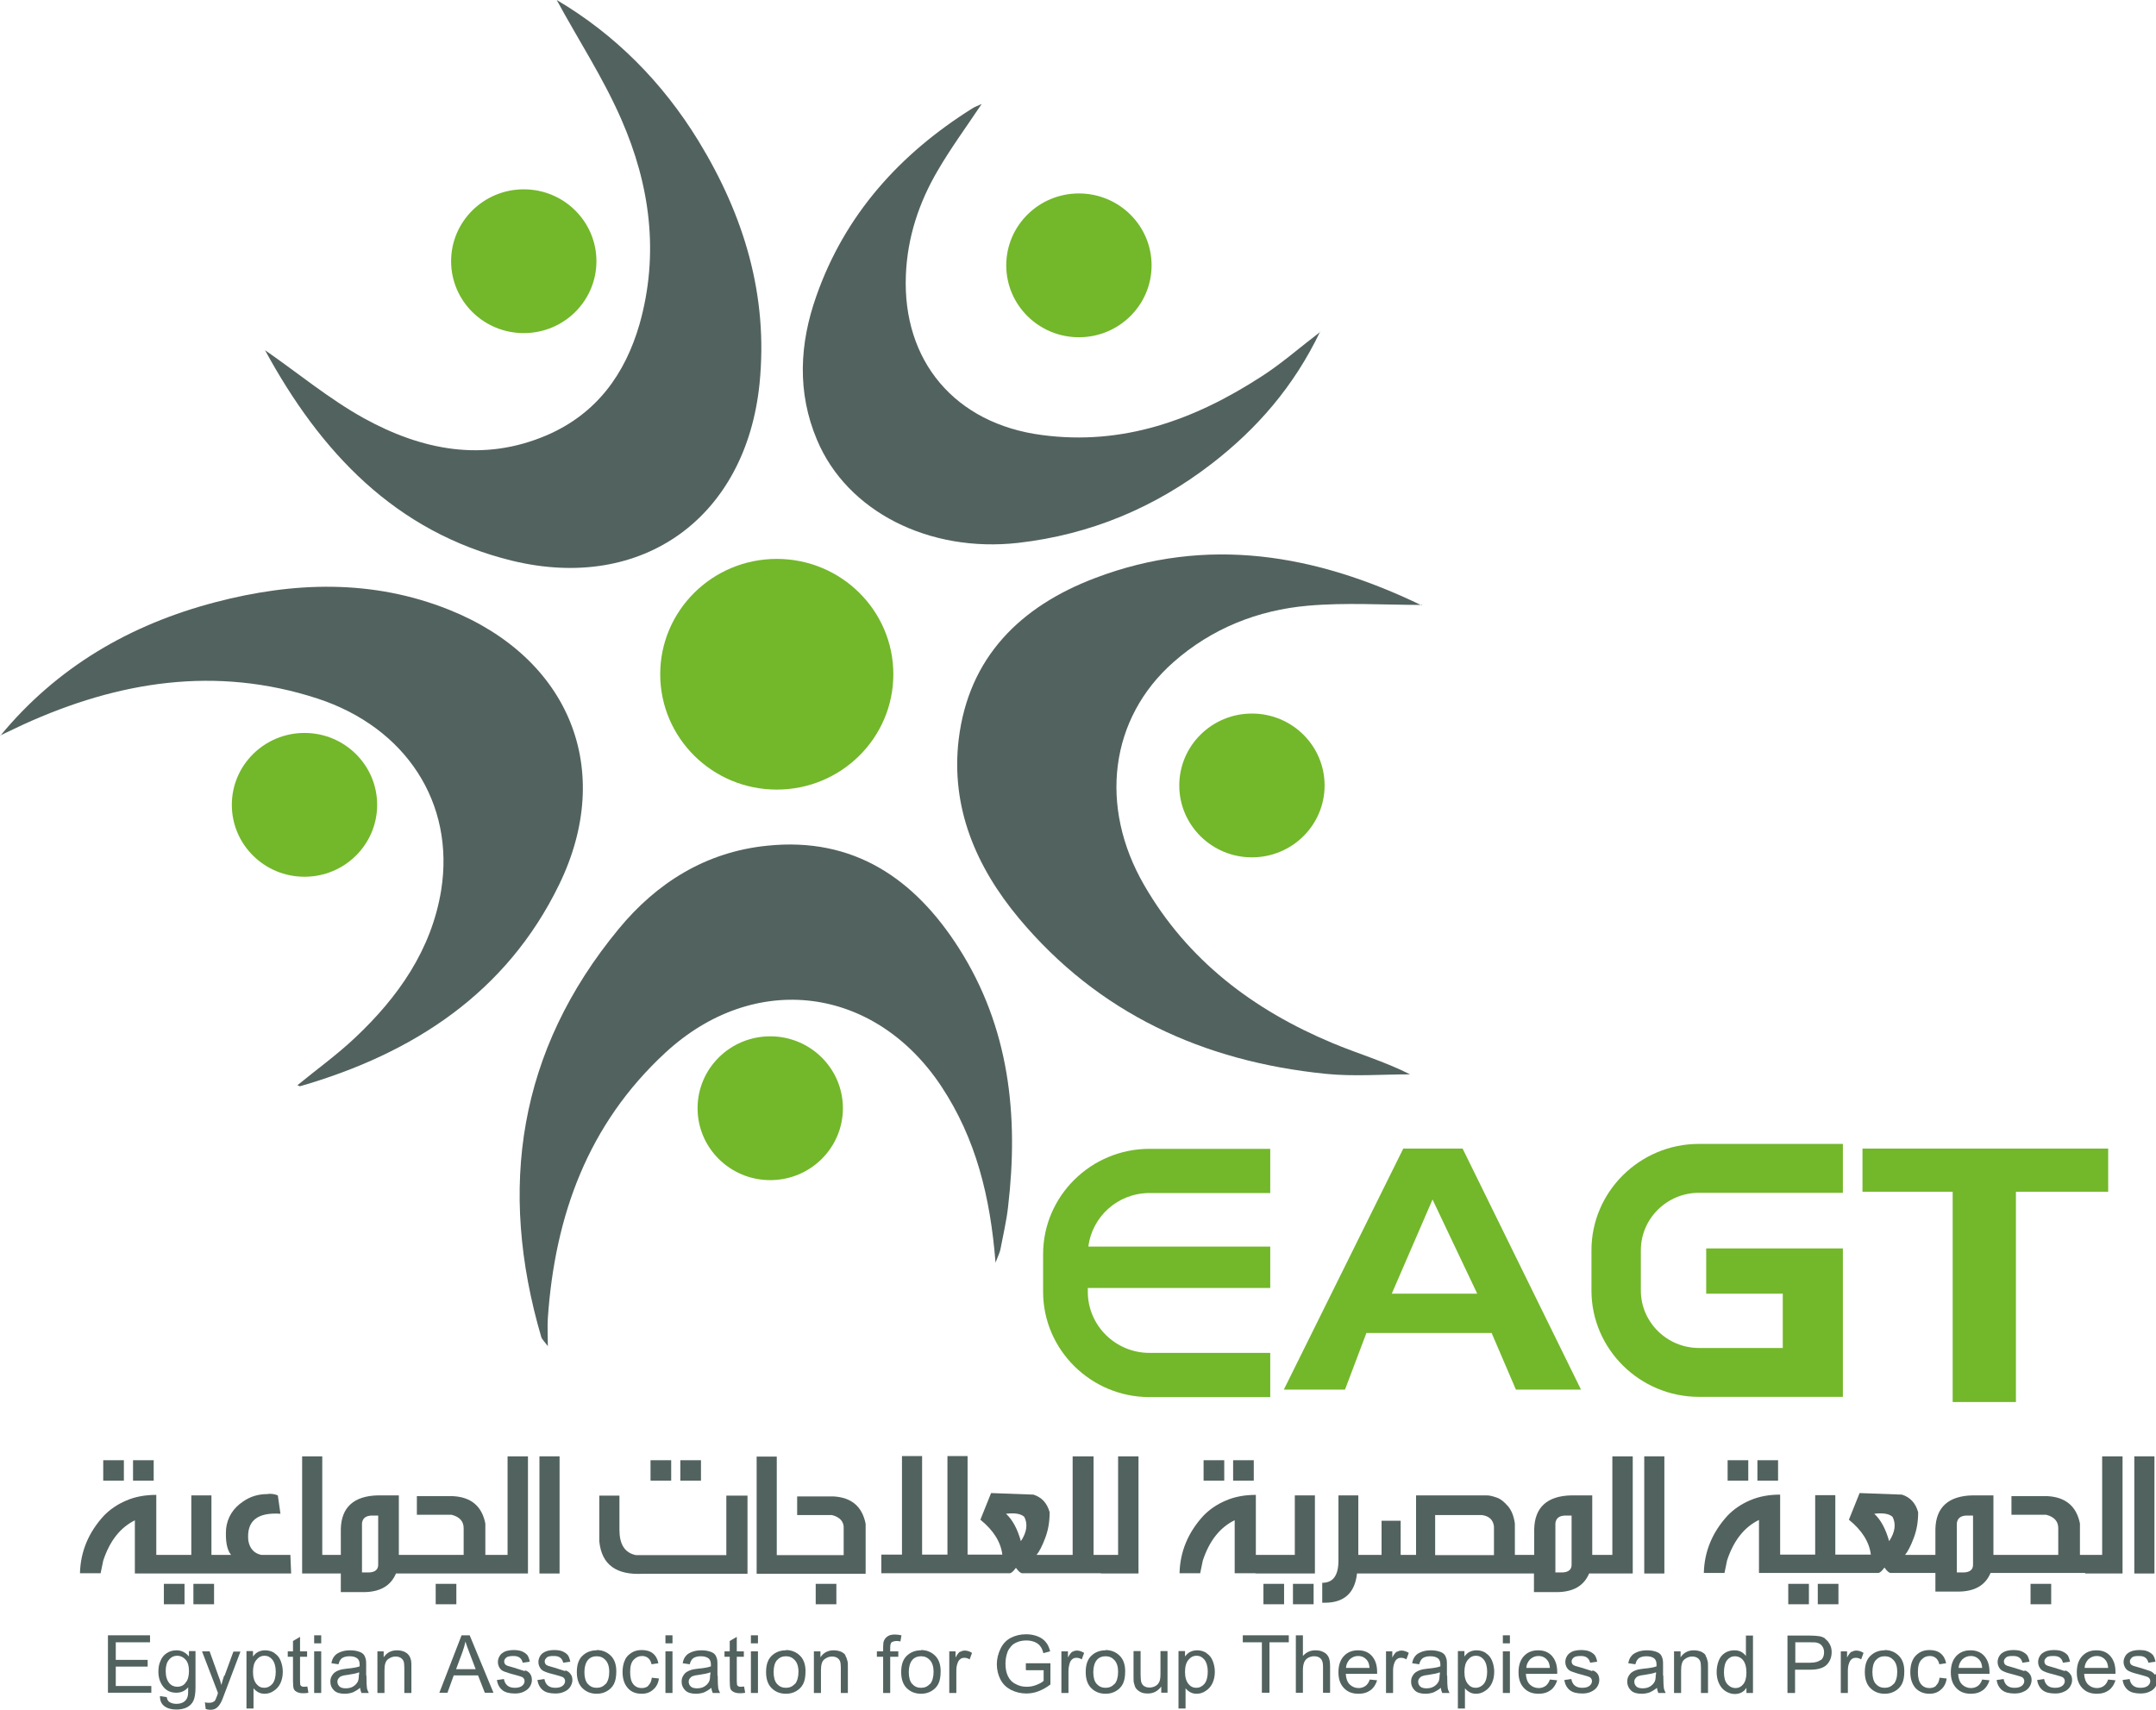 <svg xmlns="http://www.w3.org/2000/svg" width="116" height="92" viewBox="0 0 116 92" fill="none"><g id="EAGt" clip-path="url(#clip0_11_147)"><g id="Group"><g id="Layer 1"><g id="Group_2" style="mix-blend-mode:darken"><g id="Vector" style="mix-blend-mode:darken"><path d="M41.793 42.486C45.257 42.486 48.065 39.707 48.065 36.279C48.065 32.852 45.257 30.073 41.793 30.073C38.33 30.073 35.522 32.852 35.522 36.279C35.522 39.707 38.33 42.486 41.793 42.486Z" fill="#73B72B"></path></g><g id="Vector_2" style="mix-blend-mode:darken"><path d="M58.049 18.147C60.208 18.147 61.959 16.415 61.959 14.278C61.959 12.141 60.208 10.409 58.049 10.409C55.89 10.409 54.14 12.141 54.14 14.278C54.14 16.415 55.89 18.147 58.049 18.147Z" fill="#73B72B"></path></g><g id="Vector_3" style="mix-blend-mode:darken"><path d="M67.359 46.132C69.518 46.132 71.268 44.4 71.268 42.264C71.268 40.127 69.518 38.395 67.359 38.395C65.2 38.395 63.449 40.127 63.449 42.264C63.449 44.4 65.2 46.132 67.359 46.132Z" fill="#73B72B"></path></g><g id="Vector_4" style="mix-blend-mode:darken"><path d="M28.181 17.924C30.34 17.924 32.09 16.192 32.09 14.055C32.09 11.919 30.34 10.187 28.181 10.187C26.022 10.187 24.271 11.919 24.271 14.055C24.271 16.192 26.022 17.924 28.181 17.924Z" fill="#73B72B"></path></g><g id="Vector_5" style="mix-blend-mode:darken"><path d="M16.383 47.176C18.542 47.176 20.292 45.444 20.292 43.307C20.292 41.171 18.542 39.438 16.383 39.438C14.224 39.438 12.473 41.171 12.473 43.307C12.473 45.444 14.224 47.176 16.383 47.176Z" fill="#73B72B"></path></g><g id="Vector_6" style="mix-blend-mode:darken"><path d="M41.441 63.5C43.601 63.5 45.351 61.767 45.351 59.631C45.351 57.494 43.601 55.762 41.441 55.762C39.282 55.762 37.532 57.494 37.532 59.631C37.532 61.767 39.282 63.5 41.441 63.5Z" fill="#73B72B"></path></g><g id="Group_3"><path id="Vector_7" d="M7.256 81.813V84.666H15.665L15.623 83.664H14.048C13.668 83.581 13.429 83.316 13.359 82.885C13.261 81.841 13.837 81.368 15.089 81.451L14.948 80.463C14.807 80.408 14.681 80.38 14.54 80.38C14.484 80.38 14.428 80.38 14.372 80.394C13.908 80.394 13.472 80.519 13.092 80.784C12.543 81.145 12.234 81.646 12.164 82.259C12.122 82.913 12.206 83.386 12.431 83.664H11.376V80.463H10.293V83.664H8.409V80.436C7.819 80.436 7.27 80.533 6.792 80.742C6.3 80.951 5.906 81.229 5.583 81.563C4.767 82.453 4.331 83.483 4.303 84.652H5.414L5.555 83.97C5.906 82.913 6.469 82.189 7.27 81.799L7.256 81.813Z" fill="#52625F"></path><path id="Vector_8" d="M6.665 78.571H5.554V79.67H6.665V78.571Z" fill="#52625F"></path><path id="Vector_9" d="M8.269 78.571H7.158V79.67H8.269V78.571Z" fill="#52625F"></path><path id="Vector_10" d="M9.928 85.223H8.817V86.322H9.928V85.223Z" fill="#52625F"></path><path id="Vector_11" d="M11.517 85.223H10.406V86.322H11.517V85.223Z" fill="#52625F"></path><path id="Vector_12" d="M24.553 85.223H23.442V86.322H24.553V85.223Z" fill="#52625F"></path><path id="Vector_13" d="M27.042 84.666H28.406V78.362H27.309V83.664H26.113V81.98C25.931 81.048 25.354 80.561 24.384 80.505H22.429V81.507H24.299C24.735 81.618 24.96 81.869 24.946 82.259V83.664H21.459V80.463H20.334C19.04 80.491 18.365 81.103 18.337 82.272V83.664H17.339V78.362H16.256V84.666H18.337V85.668H19.546C20.446 85.668 21.023 85.334 21.304 84.666H27.056H27.042ZM20.348 84.165C20.362 84.443 20.193 84.597 19.856 84.61H19.476V81.966C19.504 81.702 19.673 81.563 19.982 81.549H20.348V84.165Z" fill="#52625F"></path><path id="Vector_14" d="M30.107 78.362H29.024V84.666H30.107V78.362Z" fill="#52625F"></path><path id="Vector_15" d="M36.112 78.571H35.001V79.67H36.112V78.571Z" fill="#52625F"></path><path id="Vector_16" d="M39.079 83.678H34.214C33.609 83.553 33.328 83.094 33.328 82.314V80.477H32.245V82.941C32.371 84.193 33.159 84.763 34.607 84.68H40.218V80.477H39.079V83.678Z" fill="#52625F"></path><path id="Vector_17" d="M37.715 78.571H36.604V79.67H37.715V78.571Z" fill="#52625F"></path><path id="Vector_18" d="M44.844 80.519H42.89V81.521H44.76C45.196 81.632 45.421 81.883 45.393 82.272V83.678H41.793V78.376H40.71V84.68H46.574V81.994C46.391 81.062 45.815 80.575 44.844 80.519Z" fill="#52625F"></path><path id="Vector_19" d="M44.999 85.223H43.888V86.322H44.999V85.223Z" fill="#52625F"></path><path id="Vector_20" d="M59.244 84.666H61.255V78.362H60.158V83.664H58.837V78.362H57.712V83.664H55.771C55.912 83.497 56.066 83.205 56.235 82.76C56.404 82.314 56.474 81.869 56.474 81.368C56.334 80.867 56.038 80.561 55.602 80.422L53.324 80.338L52.748 81.772C53.451 82.342 53.844 82.968 53.929 83.65H52.059V78.348H50.976V83.65H49.612V78.348H48.529V83.65H47.418V84.652H54.323C54.407 84.652 54.519 84.555 54.66 84.36C54.801 84.555 54.913 84.652 54.998 84.652H59.216L59.244 84.666ZM54.927 82.927C54.744 82.272 54.477 81.772 54.126 81.451C54.604 81.396 54.927 81.451 55.11 81.618C55.307 81.994 55.251 82.439 54.927 82.927Z" fill="#52625F"></path><path id="Vector_21" d="M67.555 84.666H70.747V80.463H69.665V83.664H67.569V80.436C66.979 80.436 66.43 80.533 65.952 80.742C65.46 80.95 65.066 81.229 64.743 81.563C63.927 82.453 63.491 83.483 63.463 84.652H64.574L64.715 83.97C65.066 82.913 65.629 82.189 66.43 81.799V84.652H67.541L67.555 84.666Z" fill="#52625F"></path><path id="Vector_22" d="M65.868 78.571H64.757V79.67H65.868V78.571Z" fill="#52625F"></path><path id="Vector_23" d="M67.457 78.571H66.346V79.67H67.457V78.571Z" fill="#52625F"></path><path id="Vector_24" d="M69.088 85.223H67.977V86.322H69.088V85.223Z" fill="#52625F"></path><path id="Vector_25" d="M70.677 85.223H69.566V86.322H70.677V85.223Z" fill="#52625F"></path><path id="Vector_26" d="M87.847 78.362H86.75V83.664H85.668V80.463H84.543C83.249 80.491 82.574 81.103 82.546 82.272V83.664H81.505V81.98C81.449 81.577 81.322 81.257 81.125 81.034C80.928 80.811 80.746 80.658 80.549 80.589C80.352 80.519 80.169 80.463 79.986 80.463H76.189V83.664H75.36V81.827H74.333V83.664H73.082V80.463H72.013V83.97C72.013 84.763 71.732 85.167 71.141 85.167V86.239H71.282C72.322 86.239 72.899 85.71 73.011 84.666H82.532V85.668H83.741C84.641 85.668 85.218 85.334 85.499 84.666H87.847V78.362ZM80.38 83.678H77.216V81.521H79.733C80.127 81.577 80.338 81.785 80.38 82.133V83.678ZM84.557 84.165C84.571 84.443 84.402 84.597 84.064 84.61H83.685V81.966C83.713 81.702 83.882 81.563 84.191 81.549H84.557V84.165Z" fill="#52625F"></path><path id="Vector_27" d="M89.549 78.362H88.466V84.666H89.549V78.362Z" fill="#52625F"></path><path id="Vector_28" d="M95.666 78.571H94.555V79.67H95.666V78.571Z" fill="#52625F"></path><path id="Vector_29" d="M94.063 78.571H92.952V79.67H94.063V78.571Z" fill="#52625F"></path><path id="Vector_30" d="M98.914 85.223H97.803V86.322H98.914V85.223Z" fill="#52625F"></path><path id="Vector_31" d="M97.325 85.223H96.214V86.322H97.325V85.223Z" fill="#52625F"></path><path id="Vector_32" d="M110.361 85.223H109.25V86.322H110.361V85.223Z" fill="#52625F"></path><path id="Vector_33" d="M112.189 84.666H114.2V78.362H113.103V83.664H111.908V81.98C111.725 81.048 111.134 80.561 110.178 80.505H108.223V81.507H110.094C110.53 81.618 110.755 81.869 110.741 82.259V83.664H107.253V80.463H106.128C104.834 80.491 104.159 81.103 104.131 82.272V83.664H102.5C102.641 83.497 102.795 83.205 102.964 82.76C103.133 82.314 103.203 81.869 103.203 81.368C103.063 80.867 102.767 80.561 102.331 80.422L100.053 80.338L99.477 81.772C100.18 82.342 100.574 82.968 100.658 83.65H98.746V80.45H97.663V83.65H95.778V80.422C95.188 80.422 94.639 80.519 94.161 80.728C93.669 80.937 93.275 81.215 92.952 81.549C92.136 82.439 91.7 83.469 91.672 84.638H92.783L92.924 83.956C93.275 82.899 93.838 82.175 94.639 81.785V84.638H101.052C101.136 84.638 101.249 84.541 101.389 84.346C101.53 84.541 101.642 84.638 101.727 84.638H104.131V85.64H105.341C106.241 85.64 106.817 85.306 107.098 84.638H112.189V84.666ZM101.642 82.927C101.459 82.272 101.192 81.772 100.841 81.451C101.319 81.396 101.642 81.451 101.825 81.618C102.022 81.994 101.966 82.439 101.642 82.927ZM106.156 84.165C106.17 84.443 106.002 84.597 105.664 84.61H105.284V81.966C105.313 81.702 105.481 81.563 105.791 81.549H106.156V84.165Z" fill="#52625F"></path><path id="Vector_34" d="M115.916 78.362H114.833V84.666H115.916V78.362Z" fill="#52625F"></path><path id="Vector_35" d="M6.229 89.676H7.945V89.314H6.229V88.368H8.072V87.992H5.808V91.082H8.142V90.72H6.229V89.676Z" fill="#52625F"></path><path id="Vector_36" d="M10.153 89.119C9.984 88.91 9.759 88.799 9.492 88.799C9.295 88.799 9.112 88.855 8.972 88.952C8.817 89.05 8.705 89.189 8.634 89.37C8.55 89.551 8.522 89.746 8.522 89.954C8.522 90.26 8.606 90.525 8.775 90.748C8.944 90.97 9.183 91.081 9.492 91.081C9.745 91.081 9.956 90.984 10.125 90.789C10.125 91.04 10.125 91.193 10.097 91.276C10.069 91.401 9.998 91.499 9.9 91.569C9.801 91.638 9.661 91.68 9.492 91.68C9.323 91.68 9.197 91.638 9.098 91.569C9.028 91.513 8.986 91.429 8.972 91.318L8.606 91.262C8.606 91.499 8.676 91.68 8.845 91.805C9.014 91.93 9.225 91.986 9.492 91.986C9.717 91.986 9.914 91.944 10.069 91.861C10.223 91.777 10.336 91.666 10.406 91.513C10.476 91.374 10.519 91.123 10.519 90.775V88.841H10.167V89.105L10.153 89.119ZM9.97 90.567C9.858 90.706 9.703 90.761 9.534 90.761C9.365 90.761 9.211 90.692 9.098 90.553C8.986 90.413 8.915 90.205 8.915 89.912C8.915 89.648 8.972 89.439 9.098 89.3C9.211 89.161 9.365 89.091 9.534 89.091C9.703 89.091 9.858 89.161 9.984 89.3C10.111 89.439 10.167 89.648 10.167 89.912C10.167 90.177 10.111 90.413 9.984 90.539L9.97 90.567Z" fill="#52625F"></path><path id="Vector_37" d="M12.065 90.149C12.009 90.316 11.953 90.483 11.911 90.664C11.868 90.483 11.812 90.316 11.742 90.149L11.278 88.855H10.87L11.728 91.095C11.728 91.095 11.7 91.165 11.7 91.193C11.643 91.346 11.601 91.443 11.587 91.471C11.559 91.527 11.517 91.555 11.461 91.582C11.405 91.61 11.348 91.624 11.25 91.624C11.194 91.624 11.109 91.624 11.025 91.596L11.067 91.958C11.151 91.986 11.236 92 11.32 92C11.447 92 11.545 91.972 11.63 91.916C11.714 91.861 11.798 91.763 11.868 91.638C11.925 91.541 11.995 91.374 12.079 91.137L12.937 88.869H12.558L12.079 90.177L12.065 90.149Z" fill="#52625F"></path><path id="Vector_38" d="M14.78 88.952C14.639 88.855 14.456 88.799 14.273 88.799C14.133 88.799 14.006 88.827 13.893 88.883C13.781 88.938 13.697 89.022 13.612 89.133V88.841H13.261V91.93H13.64V90.845C13.711 90.928 13.795 90.998 13.893 91.054C13.992 91.109 14.104 91.137 14.231 91.137C14.4 91.137 14.569 91.095 14.723 90.984C14.878 90.887 15.005 90.748 15.089 90.567C15.173 90.386 15.215 90.177 15.215 89.954C15.215 89.746 15.173 89.551 15.103 89.37C15.033 89.189 14.92 89.05 14.765 88.952H14.78ZM14.653 90.608C14.526 90.748 14.386 90.817 14.217 90.817C14.048 90.817 13.908 90.748 13.795 90.608C13.683 90.469 13.612 90.26 13.612 89.968C13.612 89.676 13.668 89.467 13.795 89.314C13.922 89.161 14.062 89.091 14.231 89.091C14.4 89.091 14.54 89.161 14.653 89.3C14.765 89.439 14.836 89.662 14.836 89.94C14.836 90.219 14.78 90.455 14.653 90.608Z" fill="#52625F"></path><path id="Vector_39" d="M16.354 90.761C16.354 90.761 16.256 90.761 16.228 90.734C16.2 90.72 16.172 90.692 16.157 90.664C16.157 90.636 16.143 90.567 16.143 90.455V89.147H16.523V88.855H16.143V88.076L15.764 88.298V88.855H15.482V89.147H15.764V90.427C15.764 90.65 15.778 90.803 15.806 90.873C15.834 90.942 15.89 90.998 15.975 91.04C16.059 91.082 16.157 91.109 16.298 91.109C16.382 91.109 16.481 91.109 16.593 91.082L16.537 90.748C16.537 90.748 16.41 90.761 16.368 90.761H16.354Z" fill="#52625F"></path><path id="Vector_40" d="M17.282 87.992H16.903V88.424H17.282V87.992Z" fill="#52625F"></path><path id="Vector_41" d="M17.282 88.855H16.903V91.095H17.282V88.855Z" fill="#52625F"></path><path id="Vector_42" d="M19.701 90.149V89.648C19.701 89.481 19.701 89.37 19.687 89.3C19.659 89.203 19.631 89.105 19.575 89.036C19.518 88.966 19.434 88.91 19.308 88.869C19.181 88.827 19.026 88.799 18.843 88.799C18.661 88.799 18.478 88.827 18.337 88.883C18.197 88.938 18.07 89.008 18 89.105C17.915 89.203 17.859 89.328 17.831 89.495L18.211 89.551C18.253 89.398 18.309 89.286 18.407 89.217C18.492 89.161 18.633 89.119 18.801 89.119C18.998 89.119 19.139 89.161 19.237 89.245C19.308 89.314 19.35 89.412 19.35 89.565C19.35 89.579 19.35 89.606 19.35 89.662C19.209 89.718 18.97 89.759 18.661 89.787C18.506 89.801 18.393 89.829 18.323 89.843C18.225 89.871 18.126 89.912 18.042 89.968C17.957 90.024 17.901 90.093 17.845 90.191C17.789 90.288 17.775 90.386 17.775 90.497C17.775 90.678 17.845 90.831 17.971 90.956C18.098 91.082 18.295 91.137 18.548 91.137C18.703 91.137 18.843 91.109 18.97 91.067C19.096 91.012 19.237 90.928 19.378 90.817C19.378 90.928 19.42 91.012 19.448 91.095H19.842C19.8 91.012 19.757 90.915 19.743 90.831C19.729 90.734 19.715 90.511 19.715 90.163L19.701 90.149ZM19.308 90.107C19.308 90.274 19.293 90.4 19.251 90.483C19.195 90.594 19.111 90.678 18.998 90.748C18.886 90.817 18.745 90.845 18.604 90.845C18.464 90.845 18.337 90.817 18.267 90.748C18.197 90.678 18.154 90.594 18.154 90.497C18.154 90.427 18.168 90.372 18.211 90.316C18.253 90.26 18.295 90.219 18.365 90.191C18.436 90.163 18.548 90.135 18.703 90.121C18.984 90.079 19.195 90.038 19.322 89.982V90.121L19.308 90.107Z" fill="#52625F"></path><path id="Vector_43" d="M21.993 89.064C21.937 88.98 21.853 88.924 21.74 88.869C21.628 88.827 21.501 88.799 21.361 88.799C21.051 88.799 20.812 88.924 20.643 89.175V88.855H20.306V91.095H20.686V89.871C20.686 89.579 20.742 89.384 20.868 89.286C20.995 89.189 21.122 89.133 21.29 89.133C21.389 89.133 21.487 89.161 21.558 89.203C21.628 89.245 21.684 89.314 21.712 89.384C21.74 89.453 21.754 89.579 21.754 89.732V91.095H22.134V89.718C22.134 89.537 22.134 89.425 22.12 89.356C22.092 89.245 22.064 89.161 22.007 89.078L21.993 89.064Z" fill="#52625F"></path><path id="Vector_44" d="M24.834 87.992L23.639 91.082H24.075L24.412 90.149H25.72L26.085 91.082H26.55L25.27 87.992H24.82H24.834ZM24.539 89.815L24.876 88.91C24.947 88.716 25.003 88.521 25.045 88.326C25.087 88.493 25.172 88.702 25.27 88.966L25.593 89.815H24.539Z" fill="#52625F"></path><path id="Vector_45" d="M28.209 89.912C28.096 89.871 27.914 89.815 27.646 89.732C27.464 89.676 27.351 89.648 27.309 89.634C27.239 89.606 27.197 89.579 27.168 89.537C27.14 89.495 27.126 89.453 27.126 89.398C27.126 89.314 27.168 89.258 27.239 89.189C27.309 89.133 27.436 89.105 27.618 89.105C27.773 89.105 27.886 89.133 27.97 89.203C28.054 89.272 28.096 89.356 28.125 89.467L28.504 89.412C28.476 89.272 28.434 89.147 28.378 89.064C28.307 88.98 28.209 88.91 28.082 88.855C27.942 88.799 27.787 88.785 27.618 88.785C27.506 88.785 27.393 88.799 27.281 88.827C27.168 88.855 27.098 88.897 27.042 88.938C26.957 88.994 26.901 89.064 26.859 89.147C26.817 89.231 26.789 89.328 26.789 89.425C26.789 89.537 26.817 89.634 26.873 89.732C26.929 89.829 27.014 89.899 27.126 89.94C27.239 89.982 27.436 90.052 27.717 90.121C27.928 90.177 28.054 90.219 28.11 90.246C28.181 90.302 28.223 90.358 28.223 90.455C28.223 90.553 28.181 90.636 28.096 90.706C28.012 90.775 27.886 90.817 27.703 90.817C27.52 90.817 27.393 90.775 27.295 90.692C27.197 90.608 27.14 90.497 27.112 90.344L26.732 90.4C26.775 90.636 26.873 90.817 27.028 90.942C27.182 91.067 27.407 91.123 27.703 91.123C27.886 91.123 28.04 91.095 28.181 91.026C28.322 90.956 28.434 90.873 28.504 90.761C28.575 90.65 28.617 90.525 28.617 90.4C28.617 90.274 28.589 90.163 28.532 90.079C28.476 89.996 28.392 89.926 28.279 89.885L28.209 89.912Z" fill="#52625F"></path><path id="Vector_46" d="M30.389 89.912C30.276 89.871 30.093 89.815 29.826 89.732C29.643 89.676 29.531 89.648 29.489 89.634C29.418 89.606 29.376 89.579 29.348 89.537C29.32 89.495 29.306 89.453 29.306 89.398C29.306 89.314 29.348 89.258 29.418 89.189C29.489 89.119 29.615 89.105 29.798 89.105C29.953 89.105 30.065 89.133 30.15 89.203C30.234 89.272 30.276 89.356 30.304 89.467L30.684 89.412C30.656 89.272 30.614 89.147 30.557 89.064C30.487 88.98 30.389 88.91 30.262 88.855C30.136 88.799 29.967 88.785 29.798 88.785C29.686 88.785 29.573 88.799 29.46 88.827C29.362 88.855 29.278 88.897 29.221 88.938C29.137 88.994 29.081 89.064 29.039 89.147C28.997 89.231 28.968 89.328 28.968 89.425C28.968 89.537 28.997 89.634 29.053 89.732C29.109 89.829 29.193 89.899 29.306 89.94C29.418 89.996 29.615 90.052 29.896 90.121C30.107 90.177 30.234 90.219 30.29 90.246C30.36 90.302 30.403 90.358 30.403 90.455C30.403 90.553 30.36 90.636 30.276 90.706C30.192 90.775 30.065 90.817 29.882 90.817C29.7 90.817 29.573 90.775 29.475 90.692C29.376 90.608 29.32 90.497 29.292 90.344L28.912 90.4C28.954 90.636 29.053 90.817 29.207 90.942C29.362 91.067 29.587 91.123 29.882 91.123C30.065 91.123 30.22 91.095 30.36 91.026C30.501 90.97 30.614 90.873 30.684 90.761C30.754 90.65 30.797 90.525 30.797 90.4C30.797 90.274 30.768 90.163 30.698 90.079C30.642 89.996 30.557 89.926 30.445 89.885L30.389 89.912Z" fill="#52625F"></path><path id="Vector_47" d="M32.104 88.799C31.823 88.799 31.584 88.883 31.387 89.05C31.148 89.245 31.035 89.551 31.035 89.968C31.035 90.344 31.134 90.636 31.331 90.831C31.528 91.026 31.781 91.137 32.104 91.137C32.301 91.137 32.484 91.095 32.653 90.998C32.821 90.9 32.948 90.775 33.032 90.608C33.117 90.441 33.159 90.219 33.159 89.926C33.159 89.565 33.06 89.286 32.864 89.091C32.667 88.897 32.413 88.785 32.104 88.785V88.799ZM32.582 90.608C32.456 90.748 32.301 90.817 32.104 90.817C31.907 90.817 31.753 90.748 31.626 90.608C31.5 90.469 31.443 90.246 31.443 89.968C31.443 89.69 31.514 89.467 31.626 89.328C31.738 89.189 31.907 89.119 32.104 89.119C32.301 89.119 32.456 89.189 32.582 89.328C32.709 89.467 32.779 89.676 32.779 89.954C32.779 90.246 32.709 90.469 32.596 90.608H32.582Z" fill="#52625F"></path><path id="Vector_48" d="M34.903 90.692C34.804 90.789 34.678 90.831 34.523 90.831C34.34 90.831 34.185 90.761 34.073 90.622C33.96 90.483 33.904 90.274 33.904 89.968C33.904 89.662 33.96 89.453 34.087 89.314C34.214 89.175 34.368 89.105 34.551 89.105C34.678 89.105 34.79 89.147 34.874 89.217C34.959 89.286 35.029 89.412 35.057 89.551L35.423 89.495C35.381 89.272 35.282 89.091 35.128 88.966C34.973 88.841 34.776 88.785 34.523 88.785C34.326 88.785 34.143 88.827 33.989 88.924C33.834 89.022 33.693 89.147 33.623 89.328C33.538 89.509 33.496 89.718 33.496 89.968C33.496 90.344 33.595 90.622 33.778 90.831C33.96 91.04 34.214 91.137 34.523 91.137C34.776 91.137 34.973 91.067 35.142 90.915C35.31 90.775 35.423 90.567 35.451 90.316L35.071 90.274C35.043 90.469 34.987 90.608 34.874 90.692H34.903Z" fill="#52625F"></path><path id="Vector_49" d="M36.182 88.855H35.803V91.095H36.182V88.855Z" fill="#52625F"></path><path id="Vector_50" d="M36.182 87.992H35.803V88.424H36.182V87.992Z" fill="#52625F"></path><path id="Vector_51" d="M38.601 90.149V89.648C38.601 89.481 38.601 89.37 38.587 89.3C38.559 89.203 38.531 89.105 38.474 89.036C38.418 88.966 38.334 88.91 38.207 88.869C38.081 88.827 37.926 88.799 37.743 88.799C37.56 88.799 37.377 88.827 37.237 88.883C37.096 88.938 36.97 89.008 36.899 89.105C36.815 89.203 36.759 89.328 36.731 89.495L37.11 89.551C37.152 89.398 37.209 89.286 37.307 89.217C37.392 89.161 37.532 89.119 37.701 89.119C37.898 89.119 38.038 89.161 38.137 89.245C38.207 89.314 38.249 89.412 38.249 89.565C38.249 89.579 38.249 89.606 38.249 89.662C38.109 89.718 37.87 89.759 37.56 89.787C37.406 89.801 37.293 89.829 37.223 89.843C37.124 89.871 37.026 89.912 36.941 89.968C36.857 90.024 36.801 90.093 36.745 90.191C36.688 90.288 36.674 90.386 36.674 90.497C36.674 90.678 36.745 90.831 36.871 90.956C36.998 91.082 37.195 91.137 37.448 91.137C37.602 91.137 37.743 91.109 37.87 91.067C37.996 91.012 38.137 90.928 38.277 90.817C38.277 90.928 38.32 91.012 38.348 91.095H38.742C38.699 91.012 38.657 90.915 38.643 90.831C38.629 90.734 38.615 90.511 38.615 90.163L38.601 90.149ZM38.207 90.107C38.207 90.274 38.193 90.4 38.151 90.483C38.095 90.594 38.01 90.678 37.898 90.748C37.785 90.817 37.645 90.845 37.504 90.845C37.363 90.845 37.237 90.817 37.166 90.748C37.096 90.678 37.054 90.594 37.054 90.497C37.054 90.427 37.068 90.372 37.11 90.316C37.152 90.26 37.195 90.219 37.265 90.191C37.335 90.163 37.448 90.135 37.602 90.121C37.884 90.079 38.095 90.038 38.221 89.982V90.121L38.207 90.107Z" fill="#52625F"></path><path id="Vector_52" d="M39.853 90.761C39.853 90.761 39.754 90.761 39.726 90.734C39.698 90.72 39.67 90.692 39.656 90.664C39.656 90.636 39.642 90.567 39.642 90.455V89.147H40.021V88.855H39.642V88.076L39.262 88.298V88.855H38.981V89.147H39.262V90.427C39.262 90.65 39.276 90.803 39.304 90.873C39.332 90.942 39.389 90.998 39.473 91.04C39.557 91.082 39.656 91.109 39.796 91.109C39.881 91.109 39.979 91.109 40.092 91.082L40.035 90.748C40.035 90.748 39.909 90.761 39.867 90.761H39.853Z" fill="#52625F"></path><path id="Vector_53" d="M40.781 88.855H40.401V91.095H40.781V88.855Z" fill="#52625F"></path><path id="Vector_54" d="M40.781 87.992H40.401V88.424H40.781V87.992Z" fill="#52625F"></path><path id="Vector_55" d="M42.285 88.799C42.004 88.799 41.765 88.883 41.568 89.05C41.329 89.245 41.217 89.551 41.217 89.968C41.217 90.344 41.315 90.636 41.512 90.831C41.709 91.026 41.962 91.137 42.285 91.137C42.482 91.137 42.665 91.095 42.834 90.998C43.002 90.9 43.129 90.775 43.213 90.608C43.298 90.441 43.34 90.219 43.34 89.926C43.34 89.565 43.242 89.286 43.045 89.091C42.848 88.897 42.595 88.785 42.285 88.785V88.799ZM42.763 90.608C42.637 90.748 42.482 90.817 42.285 90.817C42.088 90.817 41.934 90.748 41.807 90.608C41.681 90.469 41.624 90.246 41.624 89.968C41.624 89.69 41.681 89.467 41.807 89.328C41.934 89.189 42.088 89.119 42.285 89.119C42.482 89.119 42.637 89.189 42.763 89.328C42.89 89.467 42.96 89.676 42.96 89.954C42.96 90.246 42.89 90.469 42.778 90.608H42.763Z" fill="#52625F"></path><path id="Vector_56" d="M45.492 89.064C45.435 88.98 45.351 88.924 45.239 88.869C45.126 88.827 44.999 88.799 44.859 88.799C44.549 88.799 44.31 88.924 44.142 89.175V88.855H43.79V91.095H44.17V89.871C44.17 89.579 44.226 89.384 44.352 89.286C44.479 89.189 44.606 89.133 44.774 89.133C44.873 89.133 44.971 89.161 45.042 89.203C45.112 89.245 45.168 89.314 45.196 89.384C45.224 89.453 45.239 89.579 45.239 89.732V91.095H45.618V89.718C45.618 89.537 45.618 89.425 45.59 89.356C45.562 89.245 45.534 89.161 45.477 89.078L45.492 89.064Z" fill="#52625F"></path><path id="Vector_57" d="M47.966 88.368C47.966 88.368 48.093 88.298 48.22 88.298C48.29 88.298 48.36 88.298 48.445 88.326L48.501 87.992C48.374 87.964 48.248 87.95 48.149 87.95C47.98 87.95 47.854 87.978 47.755 88.048C47.657 88.117 47.601 88.187 47.559 88.284C47.531 88.354 47.516 88.465 47.516 88.618V88.855H47.179V89.147H47.516V91.095H47.896V89.147H48.332V88.855H47.896V88.646C47.896 88.507 47.924 88.424 47.966 88.368Z" fill="#52625F"></path><path id="Vector_58" d="M49.556 88.799C49.274 88.799 49.035 88.883 48.838 89.05C48.599 89.245 48.487 89.551 48.487 89.968C48.487 90.344 48.585 90.636 48.782 90.831C48.979 91.026 49.232 91.137 49.556 91.137C49.752 91.137 49.935 91.095 50.104 90.998C50.273 90.9 50.399 90.775 50.484 90.608C50.568 90.441 50.61 90.219 50.61 89.926C50.61 89.565 50.512 89.286 50.315 89.091C50.118 88.897 49.865 88.785 49.556 88.785V88.799ZM50.034 90.608C49.907 90.748 49.752 90.817 49.556 90.817C49.359 90.817 49.204 90.748 49.077 90.608C48.951 90.469 48.895 90.246 48.895 89.968C48.895 89.69 48.965 89.467 49.077 89.328C49.19 89.189 49.359 89.119 49.556 89.119C49.752 89.119 49.907 89.189 50.034 89.328C50.16 89.467 50.23 89.676 50.23 89.954C50.23 90.246 50.16 90.469 50.048 90.608H50.034Z" fill="#52625F"></path><path id="Vector_59" d="M51.651 88.869C51.581 88.924 51.496 89.022 51.412 89.189V88.855H51.074V91.095H51.454V89.926C51.454 89.759 51.468 89.62 51.524 89.481C51.552 89.398 51.594 89.328 51.665 89.272C51.735 89.217 51.806 89.203 51.89 89.203C51.988 89.203 52.073 89.231 52.171 89.286L52.298 88.938C52.171 88.855 52.031 88.813 51.904 88.813C51.819 88.813 51.735 88.841 51.665 88.883L51.651 88.869Z" fill="#52625F"></path><path id="Vector_60" d="M55.237 89.871H56.151V90.441C56.066 90.525 55.94 90.594 55.757 90.664C55.588 90.734 55.405 90.761 55.237 90.761C55.026 90.761 54.843 90.72 54.66 90.622C54.477 90.539 54.337 90.4 54.238 90.205C54.14 90.01 54.098 89.787 54.098 89.509C54.098 89.286 54.14 89.078 54.21 88.883C54.252 88.771 54.323 88.674 54.407 88.577C54.491 88.479 54.604 88.41 54.745 88.354C54.885 88.298 55.04 88.27 55.237 88.27C55.391 88.27 55.532 88.298 55.673 88.354C55.799 88.41 55.898 88.479 55.968 88.577C56.038 88.66 56.094 88.785 56.137 88.952L56.502 88.855C56.446 88.646 56.376 88.479 56.263 88.354C56.165 88.229 56.01 88.117 55.827 88.048C55.645 87.978 55.448 87.936 55.209 87.936C54.899 87.936 54.618 88.006 54.379 88.131C54.14 88.257 53.957 88.451 53.83 88.716C53.704 88.98 53.633 89.258 53.633 89.551C53.633 89.843 53.704 90.135 53.83 90.372C53.957 90.622 54.154 90.803 54.393 90.928C54.646 91.054 54.927 91.123 55.223 91.123C55.448 91.123 55.673 91.082 55.883 90.998C56.094 90.915 56.305 90.803 56.516 90.636V89.495H55.194V89.857L55.237 89.871Z" fill="#52625F"></path><path id="Vector_61" d="M57.698 88.869C57.627 88.924 57.543 89.022 57.459 89.189V88.855H57.107V91.095H57.487V89.926C57.487 89.759 57.515 89.62 57.557 89.481C57.585 89.398 57.627 89.328 57.698 89.272C57.768 89.217 57.838 89.203 57.923 89.203C58.021 89.203 58.105 89.231 58.204 89.286L58.33 88.938C58.19 88.855 58.063 88.813 57.937 88.813C57.852 88.813 57.768 88.841 57.698 88.883V88.869Z" fill="#52625F"></path><path id="Vector_62" d="M59.483 88.799C59.202 88.799 58.963 88.883 58.766 89.05C58.527 89.245 58.415 89.551 58.415 89.968C58.415 90.344 58.513 90.636 58.71 90.831C58.907 91.026 59.16 91.137 59.483 91.137C59.68 91.137 59.863 91.095 60.032 90.998C60.201 90.9 60.327 90.775 60.412 90.608C60.496 90.441 60.538 90.219 60.538 89.926C60.538 89.565 60.44 89.286 60.243 89.091C60.046 88.897 59.793 88.785 59.483 88.785V88.799ZM59.962 90.608C59.835 90.748 59.68 90.817 59.483 90.817C59.287 90.817 59.132 90.748 59.005 90.608C58.879 90.469 58.823 90.246 58.823 89.968C58.823 89.69 58.893 89.467 59.005 89.328C59.118 89.189 59.287 89.119 59.483 89.119C59.68 89.119 59.835 89.189 59.962 89.328C60.088 89.467 60.158 89.676 60.158 89.954C60.158 90.246 60.088 90.469 59.976 90.608H59.962Z" fill="#52625F"></path><path id="Vector_63" d="M62.437 90.052C62.437 90.246 62.422 90.386 62.38 90.483C62.338 90.581 62.268 90.664 62.169 90.72C62.071 90.775 61.958 90.803 61.846 90.803C61.733 90.803 61.635 90.775 61.55 90.72C61.466 90.664 61.424 90.581 61.396 90.483C61.382 90.413 61.368 90.274 61.368 90.079V88.841H60.988V90.233C60.988 90.4 60.988 90.511 61.016 90.581C61.044 90.692 61.072 90.789 61.129 90.859C61.185 90.928 61.269 90.998 61.382 91.054C61.494 91.109 61.621 91.123 61.761 91.123C62.057 91.123 62.296 90.998 62.479 90.748V91.081H62.816V88.841H62.437V90.038V90.052Z" fill="#52625F"></path><path id="Vector_64" d="M64.926 88.952C64.785 88.855 64.602 88.799 64.419 88.799C64.279 88.799 64.152 88.827 64.04 88.883C63.927 88.938 63.843 89.022 63.758 89.133V88.841H63.407V91.93H63.787V90.845C63.857 90.928 63.941 90.998 64.04 91.054C64.138 91.109 64.251 91.137 64.377 91.137C64.546 91.137 64.715 91.095 64.87 90.984C65.024 90.887 65.151 90.748 65.235 90.567C65.32 90.386 65.362 90.177 65.362 89.954C65.362 89.746 65.32 89.551 65.249 89.37C65.179 89.189 65.066 89.05 64.912 88.952H64.926ZM64.799 90.608C64.673 90.748 64.532 90.817 64.363 90.817C64.195 90.817 64.054 90.748 63.941 90.608C63.829 90.469 63.758 90.26 63.758 89.968C63.758 89.676 63.815 89.467 63.941 89.314C64.068 89.161 64.209 89.091 64.377 89.091C64.546 89.091 64.687 89.161 64.799 89.3C64.912 89.439 64.982 89.662 64.982 89.94C64.982 90.219 64.926 90.455 64.799 90.608Z" fill="#52625F"></path><path id="Vector_65" d="M66.866 88.368H67.893V91.082H68.301V88.368H69.341V87.992H66.866V88.368Z" fill="#52625F"></path><path id="Vector_66" d="M71.212 88.897C71.085 88.827 70.944 88.799 70.776 88.799C70.508 88.799 70.283 88.897 70.101 89.105V87.992H69.721V91.082H70.101V89.857C70.101 89.676 70.129 89.551 70.171 89.439C70.213 89.342 70.283 89.258 70.382 89.203C70.48 89.147 70.593 89.119 70.705 89.119C70.86 89.119 70.972 89.161 71.057 89.245C71.141 89.328 71.183 89.467 71.183 89.662V91.082H71.563V89.662C71.563 89.439 71.535 89.272 71.479 89.161C71.422 89.05 71.338 88.952 71.212 88.897Z" fill="#52625F"></path><path id="Vector_67" d="M73.068 88.799C72.758 88.799 72.505 88.897 72.308 89.105C72.111 89.314 72.013 89.606 72.013 89.982C72.013 90.358 72.111 90.622 72.308 90.831C72.505 91.04 72.758 91.137 73.096 91.137C73.363 91.137 73.574 91.067 73.743 90.942C73.911 90.817 74.024 90.636 74.094 90.413L73.7 90.372C73.644 90.539 73.56 90.65 73.461 90.72C73.363 90.789 73.236 90.831 73.096 90.831C72.913 90.831 72.744 90.761 72.618 90.636C72.491 90.511 72.421 90.316 72.407 90.066H74.094C74.094 90.066 74.094 89.982 74.094 89.968C74.094 89.592 73.996 89.314 73.813 89.105C73.63 88.897 73.377 88.799 73.068 88.799ZM72.421 89.759C72.421 89.565 72.505 89.412 72.618 89.286C72.744 89.175 72.885 89.105 73.068 89.105C73.264 89.105 73.419 89.175 73.546 89.328C73.63 89.425 73.672 89.565 73.686 89.746H72.421V89.759Z" fill="#52625F"></path><path id="Vector_68" d="M75.149 88.869C75.079 88.924 74.994 89.022 74.91 89.189V88.855H74.572V91.095H74.952V89.926C74.952 89.759 74.966 89.62 75.022 89.481C75.05 89.398 75.093 89.328 75.163 89.272C75.233 89.217 75.303 89.203 75.388 89.203C75.486 89.203 75.571 89.231 75.669 89.286L75.796 88.938C75.669 88.855 75.528 88.813 75.402 88.813C75.318 88.813 75.233 88.841 75.163 88.883L75.149 88.869Z" fill="#52625F"></path><path id="Vector_69" d="M77.849 90.149V89.648C77.849 89.481 77.849 89.37 77.835 89.3C77.807 89.203 77.779 89.105 77.722 89.036C77.666 88.966 77.582 88.91 77.455 88.869C77.329 88.827 77.174 88.799 76.991 88.799C76.808 88.799 76.626 88.827 76.485 88.883C76.344 88.938 76.218 89.008 76.147 89.105C76.063 89.203 76.007 89.328 75.979 89.495L76.358 89.551C76.4 89.398 76.457 89.286 76.555 89.217C76.639 89.161 76.78 89.119 76.949 89.119C77.146 89.119 77.286 89.161 77.385 89.245C77.455 89.314 77.497 89.412 77.497 89.565C77.497 89.579 77.497 89.606 77.497 89.662C77.357 89.718 77.118 89.759 76.808 89.787C76.654 89.801 76.541 89.829 76.471 89.843C76.372 89.871 76.274 89.912 76.189 89.968C76.105 90.024 76.049 90.093 75.993 90.191C75.936 90.288 75.922 90.386 75.922 90.497C75.922 90.678 75.993 90.831 76.119 90.956C76.246 91.082 76.443 91.137 76.696 91.137C76.85 91.137 76.991 91.109 77.118 91.067C77.244 91.012 77.385 90.928 77.525 90.817C77.525 90.928 77.568 91.012 77.596 91.095H77.99C77.947 91.012 77.905 90.915 77.891 90.831C77.877 90.734 77.863 90.511 77.863 90.163L77.849 90.149ZM77.455 90.107C77.455 90.274 77.441 90.4 77.399 90.483C77.343 90.594 77.258 90.678 77.146 90.748C77.033 90.817 76.893 90.845 76.752 90.845C76.611 90.845 76.485 90.817 76.415 90.748C76.344 90.678 76.302 90.594 76.302 90.497C76.302 90.427 76.316 90.372 76.358 90.316C76.4 90.26 76.443 90.219 76.513 90.191C76.583 90.163 76.696 90.135 76.85 90.121C77.132 90.079 77.343 90.038 77.469 89.982V90.121L77.455 90.107Z" fill="#52625F"></path><path id="Vector_70" d="M79.958 88.952C79.818 88.855 79.635 88.799 79.452 88.799C79.311 88.799 79.185 88.827 79.072 88.883C78.96 88.938 78.875 89.022 78.791 89.133V88.841H78.439V91.93H78.819V90.845C78.889 90.928 78.974 90.998 79.072 91.054C79.171 91.109 79.283 91.137 79.41 91.137C79.579 91.137 79.747 91.095 79.902 90.984C80.057 90.887 80.183 90.748 80.268 90.567C80.352 90.386 80.394 90.177 80.394 89.954C80.394 89.746 80.352 89.551 80.282 89.37C80.211 89.189 80.099 89.05 79.944 88.952H79.958ZM79.832 90.608C79.705 90.748 79.564 90.817 79.396 90.817C79.227 90.817 79.086 90.748 78.974 90.608C78.861 90.469 78.791 90.26 78.791 89.968C78.791 89.676 78.847 89.467 78.974 89.314C79.1 89.161 79.241 89.091 79.41 89.091C79.579 89.091 79.719 89.161 79.832 89.3C79.944 89.439 80.014 89.662 80.014 89.94C80.014 90.219 79.958 90.455 79.832 90.608Z" fill="#52625F"></path><path id="Vector_71" d="M81.238 88.855H80.858V91.095H81.238V88.855Z" fill="#52625F"></path><path id="Vector_72" d="M81.238 87.992H80.858V88.424H81.238V87.992Z" fill="#52625F"></path><path id="Vector_73" d="M82.757 88.799C82.447 88.799 82.194 88.897 81.997 89.105C81.8 89.314 81.702 89.606 81.702 89.982C81.702 90.358 81.8 90.622 81.997 90.831C82.194 91.04 82.447 91.137 82.785 91.137C83.052 91.137 83.263 91.067 83.432 90.942C83.6 90.817 83.713 90.636 83.783 90.413L83.389 90.372C83.333 90.539 83.249 90.65 83.15 90.72C83.052 90.789 82.925 90.831 82.785 90.831C82.602 90.831 82.433 90.761 82.307 90.636C82.18 90.511 82.11 90.316 82.096 90.066H83.783C83.783 90.066 83.783 89.982 83.783 89.968C83.783 89.592 83.685 89.314 83.502 89.105C83.319 88.897 83.066 88.799 82.757 88.799ZM82.124 89.759C82.124 89.565 82.208 89.412 82.321 89.286C82.447 89.175 82.588 89.105 82.771 89.105C82.968 89.105 83.122 89.175 83.249 89.328C83.333 89.425 83.375 89.565 83.389 89.746H82.124V89.759Z" fill="#52625F"></path><path id="Vector_74" d="M85.639 89.912C85.527 89.871 85.344 89.815 85.077 89.732C84.894 89.676 84.782 89.648 84.739 89.634C84.669 89.606 84.627 89.579 84.599 89.537C84.571 89.495 84.557 89.453 84.557 89.398C84.557 89.314 84.599 89.258 84.669 89.189C84.739 89.133 84.866 89.105 85.049 89.105C85.204 89.105 85.316 89.133 85.4 89.203C85.485 89.272 85.527 89.356 85.555 89.467L85.935 89.412C85.907 89.272 85.864 89.147 85.808 89.064C85.738 88.98 85.639 88.91 85.513 88.855C85.372 88.799 85.218 88.785 85.049 88.785C84.936 88.785 84.824 88.799 84.711 88.827C84.599 88.855 84.528 88.897 84.472 88.938C84.388 88.994 84.332 89.064 84.289 89.147C84.247 89.231 84.219 89.328 84.219 89.425C84.219 89.537 84.247 89.634 84.303 89.732C84.36 89.829 84.444 89.899 84.557 89.94C84.669 89.982 84.866 90.052 85.147 90.121C85.358 90.177 85.485 90.219 85.541 90.246C85.611 90.302 85.653 90.358 85.653 90.455C85.653 90.553 85.611 90.636 85.527 90.706C85.442 90.775 85.316 90.817 85.133 90.817C84.95 90.817 84.824 90.775 84.725 90.692C84.627 90.608 84.571 90.497 84.543 90.344L84.163 90.4C84.205 90.636 84.303 90.817 84.458 90.942C84.613 91.067 84.838 91.123 85.133 91.123C85.316 91.123 85.471 91.095 85.611 91.026C85.752 90.956 85.864 90.873 85.935 90.761C86.005 90.65 86.047 90.525 86.047 90.4C86.047 90.274 86.019 90.163 85.963 90.079C85.907 89.996 85.822 89.926 85.71 89.885L85.639 89.912Z" fill="#52625F"></path><path id="Vector_75" d="M89.478 90.149V89.648C89.478 89.481 89.478 89.37 89.464 89.3C89.436 89.203 89.408 89.105 89.352 89.036C89.296 88.966 89.211 88.91 89.085 88.869C88.958 88.827 88.803 88.799 88.621 88.799C88.438 88.799 88.255 88.827 88.114 88.883C87.974 88.938 87.847 89.008 87.777 89.105C87.692 89.203 87.636 89.328 87.608 89.495L87.988 89.551C88.03 89.398 88.086 89.286 88.185 89.217C88.269 89.161 88.41 89.119 88.578 89.119C88.775 89.119 88.916 89.161 89.014 89.245C89.085 89.314 89.127 89.412 89.127 89.565C89.127 89.579 89.127 89.606 89.127 89.662C88.986 89.718 88.747 89.759 88.438 89.787C88.283 89.801 88.171 89.829 88.1 89.843C88.002 89.871 87.903 89.912 87.819 89.968C87.735 90.024 87.678 90.093 87.622 90.191C87.566 90.288 87.552 90.386 87.552 90.497C87.552 90.678 87.622 90.831 87.749 90.956C87.875 91.082 88.072 91.137 88.325 91.137C88.48 91.137 88.621 91.109 88.747 91.067C88.874 91.012 89.014 90.928 89.155 90.817C89.155 90.928 89.197 91.012 89.225 91.095H89.619C89.577 91.012 89.534 90.915 89.52 90.831C89.506 90.734 89.492 90.511 89.492 90.163L89.478 90.149ZM89.085 90.107C89.085 90.274 89.07 90.4 89.028 90.483C88.972 90.594 88.888 90.678 88.775 90.748C88.663 90.817 88.522 90.845 88.381 90.845C88.241 90.845 88.114 90.817 88.044 90.748C87.974 90.678 87.931 90.594 87.931 90.497C87.931 90.427 87.945 90.372 87.988 90.316C88.03 90.26 88.072 90.219 88.142 90.191C88.213 90.163 88.325 90.135 88.48 90.121C88.761 90.079 88.972 90.038 89.099 89.982V90.121L89.085 90.107Z" fill="#52625F"></path><path id="Vector_76" d="M91.771 89.064C91.714 88.98 91.63 88.924 91.517 88.869C91.405 88.827 91.278 88.799 91.138 88.799C90.829 88.799 90.589 88.924 90.421 89.175V88.855H90.069V91.095H90.449V89.871C90.449 89.579 90.505 89.384 90.632 89.286C90.758 89.189 90.885 89.133 91.053 89.133C91.152 89.133 91.25 89.161 91.321 89.203C91.391 89.245 91.447 89.314 91.475 89.384C91.503 89.453 91.517 89.579 91.517 89.732V91.095H91.897V89.718C91.897 89.537 91.897 89.425 91.869 89.356C91.841 89.245 91.813 89.161 91.757 89.078L91.771 89.064Z" fill="#52625F"></path><path id="Vector_77" d="M93.936 89.105C93.866 89.008 93.781 88.938 93.683 88.883C93.585 88.827 93.458 88.799 93.317 88.799C93.135 88.799 92.966 88.841 92.811 88.938C92.656 89.036 92.544 89.175 92.474 89.356C92.403 89.537 92.361 89.746 92.361 89.968C92.361 90.191 92.403 90.4 92.488 90.581C92.572 90.761 92.684 90.9 92.839 90.998C92.994 91.095 93.163 91.151 93.331 91.151C93.613 91.151 93.824 91.04 93.964 90.817V91.095H94.316V88.006H93.936V89.119V89.105ZM93.795 90.622C93.683 90.761 93.542 90.831 93.374 90.831C93.205 90.831 93.064 90.761 92.938 90.622C92.811 90.483 92.755 90.26 92.755 89.982C92.755 89.704 92.811 89.467 92.924 89.328C93.036 89.189 93.177 89.119 93.346 89.119C93.514 89.119 93.669 89.189 93.781 89.328C93.894 89.467 93.964 89.69 93.964 89.996C93.964 90.274 93.908 90.483 93.795 90.622Z" fill="#52625F"></path><path id="Vector_78" d="M98.211 88.173C98.113 88.103 97.986 88.048 97.832 88.034C97.719 88.02 97.564 88.006 97.353 88.006H96.172V91.095H96.58V89.843H97.382C97.817 89.843 98.127 89.746 98.296 89.565C98.464 89.384 98.549 89.161 98.549 88.897C98.549 88.743 98.52 88.604 98.45 88.479C98.38 88.354 98.31 88.257 98.197 88.187L98.211 88.173ZM97.958 89.314C97.846 89.412 97.663 89.467 97.395 89.467H96.594V88.368H97.395C97.578 88.368 97.705 88.368 97.775 88.396C97.888 88.424 97.972 88.479 98.042 88.576C98.113 88.674 98.141 88.785 98.141 88.91C98.141 89.091 98.085 89.231 97.972 89.328L97.958 89.314Z" fill="#52625F"></path><path id="Vector_79" d="M99.617 88.869C99.547 88.924 99.463 89.022 99.378 89.189V88.855H99.041V91.095H99.421V89.926C99.421 89.759 99.434 89.62 99.491 89.481C99.519 89.398 99.561 89.328 99.631 89.272C99.702 89.217 99.772 89.203 99.856 89.203C99.955 89.203 100.039 89.231 100.138 89.286L100.264 88.938C100.138 88.855 99.997 88.813 99.871 88.813C99.786 88.813 99.702 88.841 99.631 88.883L99.617 88.869Z" fill="#52625F"></path><path id="Vector_80" d="M101.403 88.799C101.122 88.799 100.883 88.883 100.686 89.05C100.447 89.245 100.334 89.551 100.334 89.968C100.334 90.344 100.433 90.636 100.63 90.831C100.827 91.026 101.08 91.137 101.403 91.137C101.6 91.137 101.783 91.095 101.952 90.998C102.12 90.9 102.247 90.775 102.331 90.608C102.416 90.441 102.458 90.219 102.458 89.926C102.458 89.565 102.359 89.286 102.163 89.091C101.966 88.897 101.713 88.785 101.403 88.785V88.799ZM101.881 90.608C101.755 90.748 101.6 90.817 101.403 90.817C101.206 90.817 101.052 90.748 100.925 90.608C100.799 90.469 100.742 90.246 100.742 89.968C100.742 89.69 100.799 89.467 100.925 89.328C101.052 89.189 101.206 89.119 101.403 89.119C101.6 89.119 101.755 89.189 101.881 89.328C102.008 89.467 102.078 89.676 102.078 89.954C102.078 90.246 102.008 90.469 101.895 90.608H101.881Z" fill="#52625F"></path><path id="Vector_81" d="M104.187 90.692C104.089 90.789 103.962 90.831 103.808 90.831C103.625 90.831 103.47 90.761 103.358 90.622C103.245 90.483 103.189 90.274 103.189 89.968C103.189 89.662 103.245 89.453 103.372 89.314C103.498 89.175 103.653 89.105 103.836 89.105C103.962 89.105 104.075 89.147 104.159 89.217C104.244 89.286 104.314 89.412 104.342 89.551L104.708 89.495C104.666 89.272 104.567 89.091 104.412 88.966C104.258 88.841 104.061 88.785 103.808 88.785C103.611 88.785 103.428 88.827 103.273 88.924C103.119 89.022 102.992 89.147 102.908 89.328C102.823 89.509 102.781 89.718 102.781 89.968C102.781 90.344 102.88 90.622 103.062 90.831C103.245 91.026 103.498 91.137 103.808 91.137C104.061 91.137 104.258 91.067 104.427 90.915C104.595 90.775 104.708 90.567 104.736 90.316L104.356 90.274C104.328 90.469 104.272 90.608 104.159 90.692H104.187Z" fill="#52625F"></path><path id="Vector_82" d="M106.016 88.799C105.706 88.799 105.453 88.897 105.256 89.105C105.059 89.314 104.961 89.606 104.961 89.982C104.961 90.358 105.059 90.622 105.256 90.831C105.453 91.04 105.706 91.137 106.044 91.137C106.311 91.137 106.522 91.067 106.691 90.942C106.859 90.817 106.972 90.636 107.042 90.413L106.648 90.372C106.592 90.539 106.508 90.65 106.409 90.72C106.311 90.789 106.184 90.831 106.044 90.831C105.861 90.831 105.692 90.761 105.566 90.636C105.439 90.511 105.369 90.316 105.355 90.066H107.042C107.042 90.066 107.042 89.982 107.042 89.968C107.042 89.592 106.944 89.314 106.761 89.105C106.578 88.897 106.325 88.799 106.016 88.799ZM105.383 89.759C105.383 89.565 105.467 89.412 105.58 89.286C105.706 89.175 105.847 89.105 106.03 89.105C106.227 89.105 106.381 89.175 106.508 89.328C106.592 89.425 106.634 89.565 106.648 89.746H105.383V89.759Z" fill="#52625F"></path><path id="Vector_83" d="M108.898 89.912C108.786 89.871 108.603 89.815 108.336 89.732C108.153 89.676 108.041 89.648 107.998 89.634C107.928 89.606 107.886 89.579 107.858 89.537C107.83 89.495 107.816 89.453 107.816 89.398C107.816 89.314 107.858 89.258 107.928 89.189C107.998 89.119 108.125 89.105 108.308 89.105C108.462 89.105 108.575 89.133 108.659 89.203C108.744 89.272 108.786 89.356 108.814 89.467L109.194 89.412C109.166 89.272 109.123 89.147 109.067 89.064C108.997 88.98 108.898 88.91 108.772 88.855C108.645 88.799 108.477 88.785 108.308 88.785C108.195 88.785 108.083 88.799 107.97 88.827C107.872 88.855 107.787 88.897 107.731 88.938C107.647 88.994 107.591 89.064 107.548 89.147C107.506 89.231 107.478 89.328 107.478 89.425C107.478 89.537 107.506 89.634 107.563 89.732C107.619 89.829 107.703 89.899 107.816 89.94C107.928 89.996 108.125 90.052 108.406 90.121C108.617 90.177 108.744 90.219 108.8 90.246C108.87 90.302 108.912 90.358 108.912 90.455C108.912 90.553 108.87 90.636 108.786 90.706C108.702 90.775 108.575 90.817 108.392 90.817C108.209 90.817 108.083 90.775 107.984 90.692C107.886 90.608 107.83 90.497 107.802 90.344L107.422 90.4C107.464 90.636 107.562 90.817 107.717 90.942C107.872 91.067 108.097 91.123 108.392 91.123C108.575 91.123 108.73 91.095 108.87 91.026C109.011 90.97 109.123 90.873 109.194 90.761C109.264 90.65 109.306 90.525 109.306 90.4C109.306 90.274 109.278 90.163 109.208 90.079C109.152 89.996 109.067 89.926 108.955 89.885L108.898 89.912Z" fill="#52625F"></path><path id="Vector_84" d="M111.078 89.912C110.966 89.871 110.783 89.815 110.516 89.732C110.333 89.676 110.22 89.648 110.178 89.634C110.108 89.606 110.066 89.579 110.037 89.537C110.009 89.495 109.995 89.453 109.995 89.398C109.995 89.314 110.037 89.258 110.108 89.189C110.178 89.119 110.305 89.105 110.487 89.105C110.642 89.105 110.755 89.133 110.839 89.203C110.923 89.272 110.966 89.356 110.994 89.467L111.373 89.412C111.345 89.272 111.303 89.147 111.247 89.064C111.177 88.98 111.078 88.91 110.952 88.855C110.825 88.799 110.656 88.785 110.487 88.785C110.375 88.785 110.262 88.799 110.15 88.827C110.052 88.855 109.967 88.897 109.911 88.938C109.827 88.994 109.77 89.064 109.728 89.147C109.686 89.231 109.658 89.328 109.658 89.425C109.658 89.537 109.686 89.634 109.742 89.732C109.798 89.829 109.883 89.899 109.995 89.94C110.108 89.996 110.305 90.052 110.586 90.121C110.797 90.177 110.923 90.219 110.98 90.246C111.05 90.302 111.092 90.358 111.092 90.455C111.092 90.553 111.05 90.636 110.966 90.706C110.881 90.775 110.755 90.817 110.572 90.817C110.389 90.817 110.262 90.775 110.164 90.692C110.066 90.608 110.009 90.497 109.981 90.344L109.602 90.4C109.644 90.636 109.742 90.817 109.897 90.942C110.052 91.067 110.277 91.123 110.572 91.123C110.755 91.123 110.909 91.095 111.05 91.026C111.191 90.97 111.303 90.873 111.373 90.761C111.444 90.65 111.486 90.525 111.486 90.4C111.486 90.274 111.458 90.163 111.387 90.079C111.331 89.996 111.247 89.926 111.134 89.885L111.078 89.912Z" fill="#52625F"></path><path id="Vector_85" d="M112.794 88.799C112.484 88.799 112.231 88.897 112.034 89.105C111.837 89.314 111.739 89.606 111.739 89.982C111.739 90.358 111.837 90.622 112.034 90.831C112.231 91.04 112.484 91.137 112.822 91.137C113.089 91.137 113.3 91.067 113.469 90.942C113.637 90.817 113.75 90.636 113.82 90.413L113.426 90.372C113.37 90.539 113.286 90.65 113.187 90.72C113.089 90.789 112.962 90.831 112.822 90.831C112.639 90.831 112.47 90.761 112.344 90.636C112.217 90.511 112.147 90.316 112.133 90.066H113.82C113.82 90.066 113.82 89.982 113.82 89.968C113.82 89.592 113.722 89.314 113.539 89.105C113.356 88.897 113.103 88.799 112.794 88.799ZM112.161 89.759C112.161 89.565 112.245 89.412 112.358 89.286C112.484 89.175 112.625 89.105 112.808 89.105C113.005 89.105 113.159 89.175 113.286 89.328C113.37 89.425 113.412 89.565 113.426 89.746H112.161V89.759Z" fill="#52625F"></path><path id="Vector_86" d="M115.93 90.107C115.873 90.024 115.789 89.954 115.676 89.912C115.564 89.871 115.381 89.815 115.114 89.732C114.931 89.676 114.819 89.648 114.777 89.634C114.706 89.606 114.664 89.579 114.636 89.537C114.608 89.495 114.594 89.453 114.594 89.398C114.594 89.314 114.636 89.258 114.706 89.189C114.777 89.119 114.903 89.105 115.086 89.105C115.241 89.105 115.353 89.133 115.437 89.203C115.522 89.272 115.564 89.356 115.592 89.467L115.972 89.412C115.944 89.272 115.901 89.147 115.845 89.064C115.775 88.98 115.677 88.91 115.55 88.855C115.423 88.799 115.255 88.785 115.086 88.785C114.973 88.785 114.861 88.799 114.748 88.827C114.65 88.855 114.566 88.897 114.509 88.938C114.425 88.994 114.369 89.064 114.327 89.147C114.284 89.231 114.256 89.328 114.256 89.425C114.256 89.537 114.284 89.634 114.341 89.732C114.397 89.829 114.481 89.899 114.594 89.94C114.706 89.996 114.903 90.052 115.184 90.121C115.395 90.177 115.522 90.219 115.578 90.246C115.648 90.302 115.691 90.358 115.691 90.455C115.691 90.553 115.648 90.636 115.564 90.706C115.48 90.775 115.353 90.817 115.17 90.817C114.987 90.817 114.861 90.775 114.762 90.692C114.664 90.608 114.608 90.497 114.58 90.344L114.2 90.4C114.242 90.636 114.341 90.817 114.495 90.942C114.65 91.067 114.875 91.123 115.17 91.123C115.353 91.123 115.508 91.095 115.648 91.026C115.789 90.97 115.901 90.873 115.972 90.761C116.042 90.65 116.084 90.525 116.084 90.4C116.084 90.274 116.056 90.163 115.986 90.079L115.93 90.107Z" fill="#52625F"></path></g><g id="Vector_87" style="mix-blend-mode:darken"><path d="M113.427 61.802V64.126H108.463V75.44H105.06V64.126H100.208V61.802H113.427Z" fill="#73B72B"></path></g><g id="Vector_88" style="mix-blend-mode:darken"><path d="M88.283 67.271V69.442C88.283 71.14 89.689 72.531 91.405 72.531H95.919V69.609H91.799V67.174H99.153V75.161H91.405C88.227 75.161 85.626 72.587 85.626 69.442V67.271C85.626 64.126 88.227 61.551 91.405 61.551H99.153V64.182H91.405C89.689 64.182 88.283 65.573 88.283 67.271Z" fill="#73B72B"></path></g><g id="Vector_89" style="mix-blend-mode:darken"><path d="M78.693 61.802H75.501L69.074 74.772H72.365L73.518 71.724H80.254L81.561 74.772H85.063L78.693 61.802ZM74.882 69.609L77.075 64.543L79.48 69.609H74.882Z" fill="#73B72B"></path></g><g id="Vector_90" style="mix-blend-mode:darken"><path d="M58.556 67.076H68.343V69.303H58.528V69.511C58.528 71.321 60.018 72.796 61.846 72.796H68.343V75.175H61.846C58.696 75.175 56.123 72.629 56.123 69.511V67.48C56.123 64.362 58.696 61.816 61.846 61.816H68.343V64.195H61.846C60.145 64.195 58.752 65.462 58.556 67.09V67.076Z" fill="#73B72B"></path></g><path id="Vector_91" d="M76.513 32.55C74.46 32.55 72.393 32.411 70.368 32.592C67.668 32.828 65.193 33.816 63.14 35.625C59.709 38.645 59.104 43.391 61.565 47.635C63.899 51.671 67.429 54.343 71.69 56.124C73.04 56.694 74.46 57.098 75.866 57.808C74.347 57.808 72.829 57.933 71.324 57.78C64.729 57.112 59.09 54.524 54.815 49.403C52.509 46.633 51.145 43.446 51.581 39.786C52.115 35.361 54.913 32.62 58.921 31.103C64.954 28.806 70.804 29.822 76.499 32.578L76.513 32.55Z" fill="#52625F"></path><path id="Vector_92" d="M0.014 39.592C3.066 35.89 7.003 33.608 11.559 32.411C15.792 31.298 20.039 31.158 24.173 32.814C30.628 35.403 33.103 41.401 30.079 47.607C27.253 53.41 22.261 56.681 16.143 58.448C16.115 58.448 16.073 58.42 16.003 58.392C17.058 57.53 18.14 56.75 19.111 55.832C21.431 53.647 23.217 51.1 23.737 47.9C24.483 43.21 21.839 39.146 17.086 37.588C11.616 35.806 6.37 36.655 1.266 38.979C0.844 39.174 0.422 39.383 0 39.578L0.014 39.592Z" fill="#52625F"></path><path id="Vector_93" d="M53.563 67.939C53.282 64.39 52.509 61.273 50.653 58.462C47.067 53.049 40.598 52.214 35.803 56.639C31.626 60.494 29.854 65.42 29.475 70.931C29.447 71.362 29.475 71.808 29.475 72.434C29.292 72.183 29.165 72.072 29.123 71.947C26.775 63.931 27.886 56.528 33.285 49.987C35.325 47.51 37.968 45.84 41.273 45.506C45.942 45.019 49.218 47.301 51.581 51.003C54.309 55.275 54.815 60.021 54.238 64.933C54.154 65.698 53.971 66.45 53.831 67.201C53.802 67.368 53.718 67.535 53.563 67.939Z" fill="#52625F"></path><path id="Vector_94" d="M29.953 0C33.089 1.851 35.648 4.425 37.589 7.598C40.035 11.606 41.343 15.906 40.865 20.652C40.134 27.819 34.593 31.882 27.548 30.17C21.248 28.626 17.226 24.298 14.259 18.843C16.045 20.081 17.719 21.473 19.575 22.503C22.683 24.214 26.001 24.896 29.447 23.407C32.104 22.252 33.637 20.123 34.411 17.437C35.479 13.652 34.973 9.936 33.426 6.415C32.456 4.189 31.106 2.129 29.953 0Z" fill="#52625F"></path><path id="Vector_95" d="M71.029 17.841C69.608 20.805 67.626 23.073 65.193 24.952C62.127 27.317 58.668 28.765 54.787 29.21C49.991 29.753 45.576 27.526 43.959 23.672C42.876 21.111 43.017 18.495 43.916 15.948C45.449 11.564 48.402 8.28 52.34 5.817C52.452 5.747 52.579 5.706 52.818 5.594C51.96 6.875 51.145 7.988 50.456 9.171C49.443 10.896 48.824 12.761 48.74 14.779C48.543 19.427 51.384 22.795 56.052 23.407C60.426 23.992 64.279 22.586 67.865 20.262C68.933 19.58 69.89 18.731 71.057 17.841H71.029Z" fill="#52625F"></path></g></g></g></g><defs><clipPath id="clip0_11_147"><rect width="116" height="92" fill="white"></rect></clipPath></defs></svg>